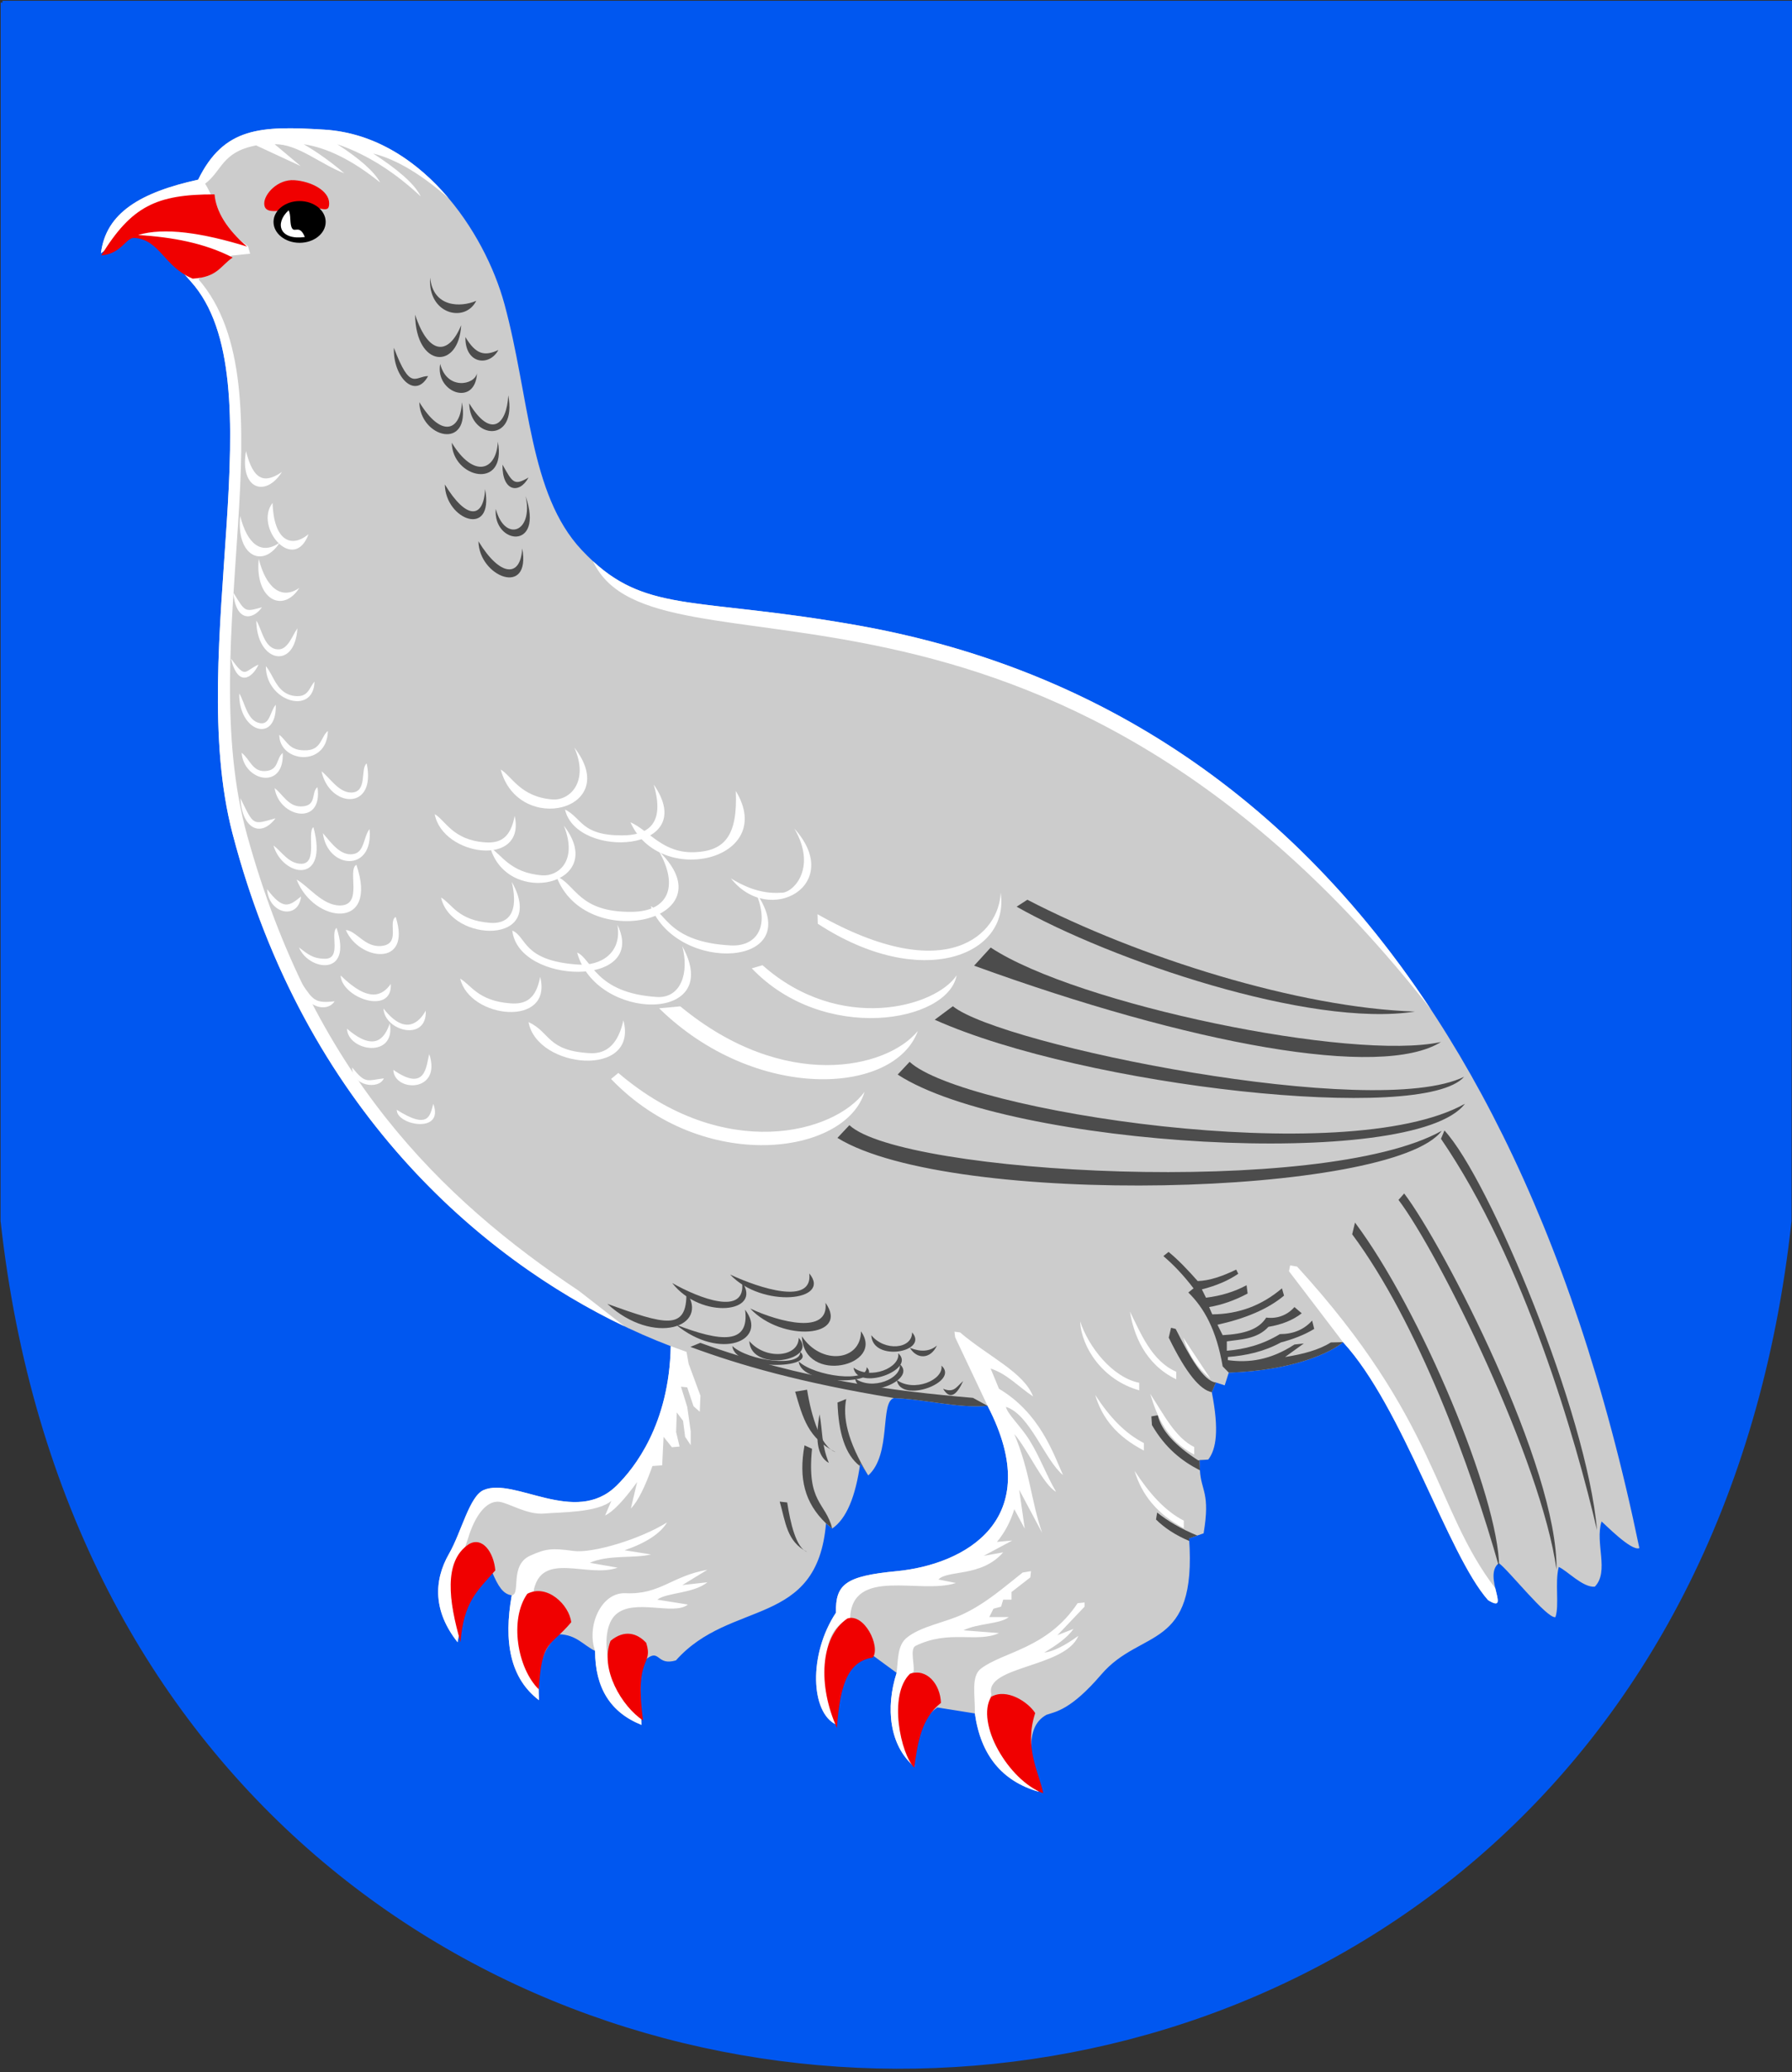 <?xml version="1.0" encoding="UTF-8"?>
<!DOCTYPE svg PUBLIC "-//W3C//DTD SVG 1.1//EN" "http://www.w3.org/Graphics/SVG/1.1/DTD/svg11.dtd">
<!-- Creator: CorelDRAW -->
<svg xmlns="http://www.w3.org/2000/svg" xml:space="preserve" width="500px" height="578px" shape-rendering="geometricPrecision" text-rendering="geometricPrecision" image-rendering="optimizeQuality" fill-rule="evenodd" clip-rule="evenodd"
viewBox="0 0 500 578"
 xmlns:xlink="http://www.w3.org/1999/xlink"
 xmlns:svg="http://www.w3.org/2000/svg"
 version="1.0">
 <rect x="0" y="0" width="500" height="578" fill="#333333" stroke="none"/>
 <g id="Layer_x0020_1">
  <path id="path1937" fill="#0057F0" stroke="#0057F0" stroke-width="0.992" d="M0.689 0.715l498.87 0 -0.182 339.851c-34.318,316.218 -464.275,313.187 -498.722,0l0.034 -339.851z"/>
  <path fill="#CCCCCC" d="M342.851 382.902c18.097,-0.549 28.738,-5.748 31.875,-8.5 16.725,18.169 29.246,59.302 40.473,71.973 6.623,4.09 -1.591,-6.733 3.002,-10.328 2.669,1.861 13.448,15.566 15.794,15.075 1.128,-3.438 -0.208,-9.533 0.92,-14.011 2.337,1.006 6.732,5.816 10.063,5.505 4.114,-4.237 -0.011,-12.161 1.881,-18.18 0.723,0.508 8.327,8.408 10.55,7.417 -37.716,-182.35 -133.066,-242.219 -217.709,-257.333 -47.275,-8.442 -60.252,-2.797 -77.42,-21.117 -14.651,-15.635 -14.478,-42.592 -21.512,-68.511 -5.553,-20.462 -23.549,-47.07 -50.279,-48.728 -17.714,-1.099 -27.997,-0.753 -35.207,13.96 -16.018,3.526 -25.757,9.235 -27.113,20.523 13.198,-10.432 15.75,-2.451 25.04,7.84 24.646,27.302 -1.807,102.308 11.636,153.925 22.414,86.061 81.548,127.63 122.301,143.11 -0.407,21.785 -10.147,34.08 -15.206,38.999 -11.527,11.207 -28.384,-2.572 -36.996,1.141 -3.969,1.711 -6.208,11.761 -9.649,17.751 -4.458,7.762 -4.294,16.295 2.381,24.701 1.334,-8.008 4.017,-14.938 9.664,-19.494 1.598,3.75 2.981,6.098 5.441,6.399 -2.315,12.988 -0.426,23.174 7.608,29.262 -0.489,-8.612 0.639,-14.312 5.649,-18.393 4.735,0.154 6.559,2.895 9.999,4.666 0.009,10.322 4.33,17.194 12.963,20.617 -0.793,-10.477 -0.293,-16.642 1.5,-18.494 3.644,-2.75 2.708,2.093 8.105,0.499 15.189,-17.132 39.425,-8.931 41.866,-38.22l1.735 1.433c3.906,-2.656 6.518,-8.762 7.836,-18.317l2.206 3.517c6.603,-5.9 3.18,-20.532 7.196,-21.58 8.567,0.278 17.494,2.872 26.102,2.157 16.614,31.946 -6.547,44.322 -25.404,46.126 -14.3,1.368 -17.051,3.686 -16.9,11.582 -7.734,11.702 -7.059,27.932 0.084,31.225 0.805,-12.049 4.197,-18.491 10.177,-19.327l6.671 4.884c-3.143,9.699 -2.027,20.368 4.965,26.185 0.411,-8.529 2.546,-14.04 6.407,-16.531l10.458 1.671c1.613,11.589 7.539,18.866 17.777,21.831 -1.848,-8.124 -4.343,-17.865 2.218,-21.461 2.577,-0.869 6.803,-1.35 15.292,-11.255 11.127,-12.983 26.712,-6.375 24.488,-37.962l4.046 -1.393c1.922,-11.36 -0.684,-11.723 -1.026,-17.584l-0.112 -2.834 2.431 -0.162c2.219,-2.869 3.089,-8.164 0.994,-18.796l1.14 -2.708 2.46 0.799 1.135 -3.554z"/>
  <path fill="#4C4C4C" d="M402.057 290.67c-24.744,5.414 -101.644,-10.487 -125.637,-26.345l-4.627 5.06c60.258,21.891 113.578,31.757 130.265,21.285z"/>
  <path fill="#4C4C4C" d="M394.805 282.185c-32.518,-1.079 -77.022,-15.067 -108.159,-31.195l-2.989 1.939c26.293,14.875 81.78,33.834 111.149,29.256z"/>
  <path fill="#4C4C4C" d="M418.294 437.21c-7.897,-28.057 -22.668,-68.174 -41.012,-92.897l0.791 -3.264c18.301,24.441 40.133,76.551 40.221,96.161z"/>
  <path fill="#4C4C4C" d="M434.29 437.865c-4.18,-30.211 -32.685,-88.083 -44.084,-103.145l1.587 -1.79c11.068,14.558 42.965,76.466 42.498,104.935z"/>
  <path fill="#4C4C4C" d="M445.594 426.845c-5.857,-25.088 -20.191,-75.083 -43.539,-109.17l0.971 -2.312c12.484,13.421 39.802,78.949 42.568,111.482z"/>
  <path fill="#4C4C4C" d="M221.861 388.213l3.334 -0.545c1.142,7.362 3.81,16.002 7.96,17.422 -7.612,-3.838 -9.118,-9.373 -11.294,-16.878z"/>
  <path fill="white" d="M150.713 272.514c-1.164,6.242 -4.101,7.692 -8.303,7.379 -9.049,-0.675 -10.946,-5.125 -14.01,-6.894 2.697,11.293 25.921,13.667 22.313,-0.485z"/>
  <path fill="white" d="M91.487 203.911c-1.885,1.474 -1.768,5.134 -5.8,5.376 -5.097,0.306 -5.482,-2.564 -7.769,-4.303 0.047,7.781 13.333,9.142 13.569,-1.073z"/>
  <path fill="white" d="M82.984 175.275c-1.354,1.876 -2.574,5.8 -5.184,5.867 -4.057,0.103 -4.647,-5.515 -6.284,-8.026 0.087,11.579 10.731,14.025 11.468,2.159z"/>
  <path fill="white" d="M87.753 190.14c-1.545,1.782 -1.727,4.44 -5.499,4.013 -5.057,-0.572 -5.821,-5.711 -8.07,-8.317 -0.074,9.744 13.316,13.941 13.569,4.304z"/>
  <path fill="white" d="M73.094 169.403c-4.911,1.364 -4.649,1.331 -8.018,-4.143 0.755,8.297 5.424,7.809 8.018,4.143z"/>
  <path fill="white" d="M76.884 228.269c-6.42,1.792 -5.997,2.241 -9.795,-5.603 0.317,8.077 5.415,11.36 9.795,5.603z"/>
  <path fill="white" d="M78.677 131.652c-5.185,3.57 -8.078,1.971 -10.041,-5.815 -1.806,10.551 5.383,13.122 10.041,5.815z"/>
  <path fill="white" d="M86.085 149.015c-4.968,4.098 -9.694,1.641 -10.041,-8.726 -5.233,6.786 5.955,19.813 10.041,8.726z"/>
  <path fill="white" d="M103.094 231.27c-1.753,2.369 -1.384,6.526 -4.591,6.995 -3.478,0.509 -5.953,-2.966 -8.412,-5.844 1.3,10.117 14.232,11.02 13.003,-1.15z"/>
  <path fill="#4C4C4C" d="M119.446 104.919c-3.643,-0.009 -4.905,4.378 -9.541,-7.898 -0.298,8.12 5.92,14.542 9.541,7.898z"/>
  <path fill="#4C4C4C" d="M128.675 90.709c-3.417,8.442 -9.073,8.561 -12.854,-2.931 0.191,14.902 12.184,15.52 12.854,2.931z"/>
  <path fill="#4C4C4C" d="M133.093 104.123c-0.747,3.381 -8.435,4.744 -10.267,-2.608 -1.482,7.946 9.757,12.121 10.267,2.608z"/>
  <path fill="#4C4C4C" d="M129.86 94.04c2.876,4.75 5.238,5.453 9.2,3.591 -2.561,4.758 -9.355,3.922 -9.2,-3.591z"/>
  <path fill="#4C4C4C" d="M191.514 360.402c6.669,9.768 -9.155,15.186 -22.051,3.328 15.983,5.714 22.314,7.818 22.051,-3.328z"/>
  <path fill="#4C4C4C" d="M132.88 83.916c-3.128,6.295 -13.617,3.749 -12.855,-6.489 0.783,8.324 8.465,8.402 12.855,6.489z"/>
  <path fill="#4C4C4C" d="M128.889 112.209c-0.423,8.246 -5.848,9.926 -11.884,-0.02 0.142,9.895 14.403,13.751 11.884,0.02z"/>
  <path fill="#4C4C4C" d="M141.826 110.269c-0.423,8.246 -4.878,12.19 -10.913,2.244 0.142,9.895 13.433,11.488 10.913,-2.244z"/>
  <path fill="#4C4C4C" d="M138.915 123.206c-0.423,8.246 -6.818,10.25 -12.854,0.303 0.142,9.895 15.374,13.428 12.854,-0.303z"/>
  <path fill="#4C4C4C" d="M140.21 129.618c2.876,5.182 3.298,5.884 7.259,3.591 -2.561,4.758 -7.414,3.922 -7.259,-3.591z"/>
  <path fill="#4C4C4C" d="M135.358 136.466c-0.423,8.246 -5.201,8.633 -11.237,-1.314 0.142,9.895 13.757,15.045 11.237,1.314z"/>
  <path fill="#4C4C4C" d="M145.707 152.962c-0.423,8.246 -6.172,7.986 -12.207,-1.961 0.142,9.895 14.727,15.692 12.207,1.961z"/>
  <path fill="#4C4C4C" d="M138.336 141.965c-0.871,9.863 13.61,11.868 8.326,-3.578 2.23,10.326 -5.886,12.889 -8.326,3.578z"/>
  <path fill="#F00000" d="M82.138 50.268c4.677,0.323 9.703,2.896 9.703,6.468 0,3.572 -3.085,0 -9.38,1.294 -6.294,1.294 -8.733,1.308 -8.733,-1.294 0,-2.602 3.732,-6.792 8.409,-6.468z"/>
  <ellipse fill="black" cx="83.594" cy="61.911" rx="7.277" ry="5.822"/>
  <path fill="white" d="M85.049 66.116c-1.401,-3.504 -2.803,-1.186 -3.558,-2.426 -0.754,-1.24 -0.215,-3.773 -0.97,-5.013 -3.989,3.665 -2.48,8.409 4.528,7.439z"/>
  <path fill="white" d="M78.031 151.382c-5.185,3.57 -9.048,0.353 -11.011,-7.432 -1.159,11.198 6.354,14.739 11.011,7.432z"/>
  <path fill="white" d="M83.529 163.995c-5.185,3.57 -9.372,-0.293 -11.335,-8.079 -1.159,11.198 6.677,15.385 11.335,8.079z"/>
  <path fill="white" d="M72.125 185.399c-4.05,1.795 -3.464,4.185 -7.694,-1.72 1.966,8.296 6.043,5.386 7.694,1.72z"/>
  <path fill="white" d="M76.953 196.603c-1.61,1.782 -1.581,5.571 -4.327,5.144 -3.682,-0.572 -4.238,-5.711 -5.875,-8.317 -0.215,10.875 10.502,14.103 10.201,3.173z"/>
  <path fill="white" d="M78.884 210.051c-1.885,1.474 -0.955,4.885 -4.992,5.053 -3.481,0.144 -4.19,-3.372 -6.477,-5.111 0.613,7.97 11.96,10.516 11.468,0.058z"/>
  <path fill="white" d="M88.578 219.584c-1.885,1.474 0.015,5.37 -4.669,5.376 -3.485,0.004 -4.997,-3.372 -7.284,-5.111 1.211,8.269 13.587,10.763 11.953,-0.265z"/>
  <path fill="white" d="M102.312 212.959c-1.885,1.474 0.338,8.118 -4.345,8.123 -3.485,0.004 -5.967,-4.18 -8.254,-5.919 2.196,10.239 15.402,11.163 12.599,-2.204z"/>
  <path fill="white" d="M87.447 230.733c-1.885,1.474 1.307,10.218 -3.376,10.223 -3.484,0.004 -5.482,-3.372 -7.769,-5.111 2.519,8.785 15.564,11.163 11.145,-5.112z"/>
  <path fill="white" d="M83.993 250.081c-3.351,2.762 -5.028,3.857 -9.472,-2.048 0.478,7.108 8.808,8.614 9.472,2.048z"/>
  <path fill="white" d="M99.439 241.235c-2.656,1.474 2.002,11.349 -4.596,11.354 -4.909,0.003 -8.856,-5.473 -12.078,-7.212 4.762,12.218 22.98,14.407 16.674,-4.143z"/>
  <path fill="white" d="M93.91 258.847c-1.885,1.474 1.468,8.603 -3.214,8.607 -3.484,0.003 -4.997,-1.433 -7.284,-3.172 2.721,6.575 15.145,8.306 10.498,-5.435z"/>
  <path fill="white" d="M110.407 255.777c-2.352,1.474 1.635,7.702 -4.172,8.123 -4.508,0.327 -6.72,-4.18 -9.736,-4.465 3.611,8.514 18.467,10.568 13.908,-3.658z"/>
  <path fill="white" d="M93.365 279.326c-5.513,0.599 -6.002,-0.35 -9.149,-4.957 -0.657,5.486 6.592,8.819 9.149,4.957z"/>
  <path fill="white" d="M109.037 274.479c-2.282,3.184 -6.002,5.467 -13.996,-2.371 0.312,6.293 14.509,11.242 13.996,2.371z"/>
  <path fill="white" d="M118.797 281.912c-1.74,3.184 -5.706,7.244 -11.799,-0.594 0.238,6.293 12.19,9.465 11.799,0.594z"/>
  <path fill="white" d="M108.779 285.466c-1.255,3.507 -3.767,8.537 -11.96,1.507 0.238,6.293 13.644,8.495 11.96,-1.507z"/>
  <path fill="white" d="M119.766 294.029c-0.878,3.256 -0.864,10.802 -10.021,4.415 0.238,6.293 13.644,6.395 10.021,-4.415z"/>
  <path fill="white" d="M120.897 307.925c-0.878,2.957 -1.026,7.483 -10.183,1.668 -0.166,4.273 13.348,6.852 10.183,-1.668z"/>
  <path fill="white" d="M107.098 300.816c-4.786,0.598 -5.113,1.589 -8.825,-3.018 -0.108,5.211 7.478,6.275 8.825,3.018z"/>
  <path fill="white" d="M142.796 246.016c2.23,9.635 -1.839,11.732 -6.041,11.418 -9.048,-0.675 -10.623,-5.287 -13.687,-7.055 2.698,12.585 29.799,13.505 19.728,-4.363z"/>
  <path fill="white" d="M143.604 227.597c-1.164,6.242 -4.101,7.693 -8.303,7.379 -9.049,-0.675 -10.946,-6.094 -14.011,-7.863 2.213,11.778 25.544,15.014 22.314,0.484z"/>
  <path fill="white" d="M173.94 284.633c-1.381,6.242 -4.378,9.437 -9.366,9.157 -12.028,-0.675 -10.886,-5.772 -17.108,-8.672 2.393,13.111 30.755,15.727 26.474,-0.485z"/>
  <path fill="white" d="M172.265 257.972c1.345,7.696 -4.401,11.578 -11.152,11.095 -15.415,-1.102 -14.056,-7.71 -18.172,-9.479 1.683,15.172 37.992,16.037 29.324,-1.616z"/>
  <path fill="white" d="M157.338 230.343c4.007,10.12 -1.84,14.156 -6.041,13.843 -9.047,-0.675 -11.431,-5.934 -14.495,-7.703 4.96,16.787 33.193,10.274 20.536,-6.14z"/>
  <path fill="white" d="M160.246 208.531c4.169,9.474 -1.194,14.803 -6.041,14.489 -9.047,-0.676 -11.431,-6.58 -14.495,-8.349 4.959,18.579 34.161,11.339 20.536,-6.14z"/>
  <path fill="white" d="M182.406 218.872c2.799,9.635 -0.209,14.156 -8.875,14.165 -11.387,0.012 -11.07,-4.802 -15.886,-7.217 3.164,14.02 38,12.126 24.761,-6.948z"/>
  <path fill="white" d="M183.853 237.453c5.66,9.958 2.502,16.796 -7.516,16.912 -14.944,0.173 -15.547,-7.548 -21.116,-9.963 8.021,21.775 48.626,12.448 28.632,-6.948z"/>
  <path fill="white" d="M205.303 220.649c0.537,12.382 -3.031,16.693 -11.354,17.074 -9.015,0.412 -12.673,-5.933 -18.046,-8.349 8.215,18.382 41.099,10.51 29.4,-8.725z"/>
  <path fill="white" d="M190.362 263.95c1.991,7.373 -0.357,14.598 -7.114,14.165 -17.191,-1.103 -18.095,-10.618 -22.211,-12.387 5.184,19.329 41.386,19.904 29.324,-1.778z"/>
  <path fill="white" d="M210.882 248.924c4.253,10.282 -0.371,15.147 -6.952,14.812 -17.215,-0.878 -18.256,-9.164 -22.373,-10.933 7.554,19.113 44.078,17.104 29.324,-3.878z"/>
  <path fill="white" d="M221.65 231.151c6.547,11.251 -0.615,18.196 -3.79,17.882 -5.995,0.456 -11.002,-2.218 -13.909,-3.986 10.763,13.661 31.784,1.723 17.699,-13.896z"/>
  <path fill="white" d="M241.224 304.57c-8.336,11.491 -39.169,19.939 -68.702,-5.264l-2.026 1.68c25.66,26.776 65.515,21.25 70.728,3.584z"/>
  <path fill="white" d="M256.089 287.605c-8.654,10.556 -37.295,17.098 -66.278,-6.879l-5.904 0.549c26.889,26.284 65.632,24.272 72.182,6.33z"/>
  <path fill="white" d="M266.914 272.094c-5.966,8.897 -32.6,16.27 -54.16,-2.84l-2.996 0.872c20.167,21.121 54.689,15.11 57.156,1.968z"/>
  <path fill="white" d="M279.194 248.989c-0.311,11.159 -14.503,26.772 -51.09,6.047l0.074 2.65c28.892,18.859 53.72,8.809 51.016,-8.696z"/>
  <path fill="#4C4C4C" d="M408.52 300.365c-24.959,12.307 -129.219,-8.763 -142.656,-19.667l-5.058 3.768c41.9,18.744 136.407,29.078 147.715,15.899z"/>
  <path fill="#4C4C4C" d="M408.735 307.905c-33.263,18.653 -140.234,1.981 -154.936,-11.696l-3.335 3.552c31.128,20.252 144.163,26.924 158.271,8.143z"/>
  <path fill="#4C4C4C" d="M402.272 315.445c-33.263,18.653 -150.575,12.106 -165.277,-1.57l-3.335 3.552c31.793,19.588 154.988,16.313 168.612,-1.982z"/>
  <path fill="#4C4C4C" d="M207.892 365.357c6.59,8.599 -6.844,14.34 -19.256,4.19 12.533,4.834 20.564,5.61 19.256,-4.19z"/>
  <path fill="#4C4C4C" d="M217.552 418.887l2.088 0.235c0.863,5.563 2.449,12.739 5.585,13.812 -5.752,-2.901 -6.029,-8.376 -7.673,-14.047z"/>
  <path fill="#4C4C4C" d="M207.03 357.601c5.943,8.599 -11.368,10.677 -19.471,0.312 7.363,4.188 20.78,9.488 19.471,-0.312z"/>
  <path fill="#4C4C4C" d="M225.796 355.231c6.452,7.737 -13.179,9.815 -22.079,0.312 8.166,3.822 23.16,8.681 22.079,-0.312z"/>
  <path fill="#4C4C4C" d="M230.32 363.418c6.883,9.676 -12.101,11.107 -21.002,1.605 8.166,3.822 22.083,7.389 21.002,-1.605z"/>
  <path fill="#4C4C4C" d="M240.23 371.389c6.883,9.676 -15.979,14.985 -16.478,1.39 5.365,8.131 16.482,6.958 16.478,-1.39z"/>
  <path fill="#4C4C4C" d="M222.855 373.193c5.759,6.336 -13.37,9.813 -13.787,0.91 4.489,5.324 13.79,4.556 13.787,-0.91z"/>
  <path fill="#4C4C4C" d="M254.495 371.685c4.757,5.431 -11.044,8.411 -11.389,0.78 3.708,4.564 11.392,3.905 11.389,-0.78z"/>
  <path fill="#4C4C4C" d="M250.617 377.501c5.224,4.605 -11.44,10.744 -12.466,4.011 4.789,3.482 13.117,0.025 12.466,-4.011z"/>
  <path fill="#4C4C4C" d="M262.682 380.948c5.224,4.605 -11.44,10.744 -12.466,4.011 4.789,3.482 13.117,0.025 12.466,-4.011z"/>
  <path fill="#4C4C4C" d="M223.257 377.07c4.99,4.839 -18.245,5.484 -18.929,-1.59 4.438,4.183 19.355,6.076 18.929,1.59z"/>
  <path fill="#4C4C4C" d="M241.785 381.379c4.99,4.839 -18.245,5.484 -18.929,-1.59 4.438,4.183 19.355,6.076 18.929,1.59z"/>
  <path fill="#4C4C4C" d="M231.257 408.093c-2.154,-5.386 -1.723,-9.048 -2.585,-13.572 -1.149,6.535 -0.862,11.634 2.585,13.572z"/>
  <path fill="#4C4C4C" d="M251.048 380.517c5.224,4.605 -11.44,10.744 -12.466,4.011 4.789,3.482 13.117,0.025 12.466,-4.011z"/>
  <path fill="#4C4C4C" d="M261.418 375.347c-1.939,1.652 -4.453,1.867 -7.54,0.646 1.939,3.232 5.744,3.232 7.54,-0.646z"/>
  <path fill="#4C4C4C" d="M268.743 385.257c-1.939,1.652 -2.514,3.375 -5.601,2.154 1.939,3.232 3.806,1.723 5.601,-2.154z"/>
  <path fill="white" d="M174.22 369.978c-39.458,-18.839 -89.236,-60.246 -109.373,-137.567 -13.443,-51.617 13.01,-126.623 -11.636,-153.925 -9.29,-10.291 -11.842,-18.272 -25.04,-7.84 1.356,-11.288 11.095,-16.997 27.113,-20.523 7.209,-14.713 17.493,-15.059 35.207,-13.96 14.2,0.881 25.936,8.804 34.65,19.105 -7.245,-6.331 -14.28,-10.768 -21.008,-12.44 6.46,4.216 11.463,8.27 13.261,11.967 -7.034,-6.551 -14.699,-11.628 -23.287,-14.555 6.319,4.076 10.309,7.634 11.967,10.673 -7.633,-6.147 -14.749,-9.704 -21.347,-10.673 3.773,2.178 7.547,4.873 11.32,8.086 -6.533,-2.436 -13.002,-8.238 -19.406,-8.086l7.245 6.081 -12.42 -5.757c-9.598,1.81 -9.487,7.116 -14.231,10.673 3.601,5.822 2.93,10.867 11.967,17.465l0.584 2.069 -5.112 0.518 -9.315 6.598c26.444,30.448 -1.486,100.493 13.565,155.025 18.368,66.551 54.013,101.453 92.601,127.191l12.696 9.873zm-23.931 100.474c-0.011,1.209 0.026,2.483 0.102,3.828 -8.034,-6.089 -9.923,-16.274 -7.608,-29.262 2.601,-0.259 -0.676,-8.41 5.111,-11.035 4.476,-2.03 6.135,-2.152 12.166,-1.333 5.18,0.704 18.454,-3.201 26.057,-7.959 -1.877,3.106 -5.825,5.695 -11.845,7.767l7.379 1.165c-4.725,1.165 -11.78,0 -17.087,2.33l7.767 1.359c-8.414,3.042 -21.488,-4.984 -23.495,6.796 -5.583,3.263 -5.196,20.232 1.453,26.344zm28.525 7.885c0.052,0.907 0.115,1.851 0.189,2.833 -8.633,-3.423 -12.955,-10.295 -12.963,-20.617 -2.438,-6.822 1.608,-16.433 8.51,-16.114 9.639,0.446 12.784,-4.767 22.829,-6.545l-6.99 4.272 6.99 -0.777c-3.883,3.171 -11.456,2.848 -13.98,4.854l8.544 1.359c-3.935,3.18 -14.958,-1.843 -20.107,2.77 -5.149,4.613 -2.677,20.803 6.979,27.964zm110.969 21.475c-10.238,-2.965 -16.163,-10.242 -17.777,-21.831 0.104,-4.875 -1.151,-10.333 1.671,-12.49 6.265,-4.788 18.519,-5.518 27.002,-18.277l1.942 -0.194 0 1.165 -7.573 7.961 4.466 -1.748c-1.743,2.525 -4.852,4.596 -8.155,6.602 2.395,-0.259 5.567,-1.812 9.514,-4.66 -3.624,8.932 -26.278,8.349 -24.272,16.311 -2.346,7.79 -1.062,16.26 13.181,27.161zm127.429 -56.751c0.743,3.196 1.713,5.614 -2.012,3.313 -11.227,-12.671 -23.748,-53.804 -40.473,-71.973l-15.082 -19.784 0.323 -1.617 1.941 0.323c39.458,43.173 38.163,67.264 55.304,89.738zm-251.752 -286.496c15.745,14.506 29.92,10.04 74.24,17.953 54.886,9.8 114.273,38.42 159.53,107.048 -108.649,-138.697 -216.652,-88.186 -233.77,-125.002zm-37.215 298.597c-0.212,0.965 -0.4,1.949 -0.567,2.95 -6.674,-8.406 -6.839,-16.94 -2.381,-24.701 3.44,-5.99 5.68,-16.04 9.649,-17.751 8.611,-3.713 25.469,10.065 36.996,-1.141 5.059,-4.918 14.798,-17.214 15.206,-38.999l4.406 1.597 0.583 3.301 3.301 8.932 -0.194 4.466 -1.748 -1.553 -1.748 -5.243 -1.748 -0.194 1.748 5.631 0.971 6.796 0 3.883 -1.553 -2.33 -0.583 -4.466 -1.748 -2.33 -0.194 5.437 0.971 4.078 -2.136 0.194 -2.33 -2.913 -0.388 7.961 -2.718 0.194c-2.006,5.647 -4.012,9.821 -6.019,11.845l1.748 -7.379c-3.754,5.178 -6.731,8.285 -8.932,9.32l1.748 -4.078c-3.897,3.358 -14.596,3.153 -18.707,3.542 -4.77,0.452 -10.081,-3.031 -12.615,-3.281 -3.848,-0.38 -6.944,4.503 -8.622,10.064 -2.945,9.758 -7.589,12.037 -2.394,26.167zm105.085 25.936c-7.143,-3.293 -7.818,-19.524 -0.084,-31.225 -0.151,-7.897 2.6,-10.214 16.9,-11.582 18.857,-1.804 42.019,-14.18 25.404,-46.126l-9.044 -19.125 -0.194 -1.553 1.553 0.194c7.948,6.781 17.755,11.085 20.388,17.864 -3.948,-2.589 -7.314,-6.343 -11.845,-7.767l2.33 5.631c11.197,6.667 15.016,17.605 17.864,24.078 -5.113,-4.207 -9.255,-16.958 -15.922,-19.029 0.34,1.925 4.108,5.383 6.446,9.107 3.005,4.787 4.914,10.141 7.535,14.583 -3.689,-2.071 -7.573,-11.327 -11.65,-16.116 4.531,10.938 4.596,18.382 7.767,27.573l-6.408 -12.039 1.553 10.874 -2.913 -5.437c-1.1,3.56 -2.718,6.602 -4.854,9.126l4.272 -0.388 -7.961 4.272 5.437 -0.971c-6.084,6.99 -15.598,4.854 -18.058,7.573l4.854 0.971c-9.838,3.301 -28.997,-4.66 -29.514,9.903 -8.673,3.406 -7.625,15.318 -3.855,29.613zm21.813 11.742c-6.993,-5.817 -8.109,-16.486 -4.965,-26.185 0.428,-4.081 0.274,-7.736 2.838,-9.812 4.006,-3.242 10.689,-4.197 15.741,-6.594 6.494,-3.082 11.434,-7.536 16.584,-11.58l2.33 -0.388 -0.194 1.748 -5.243 4.078 0 2.136 -2.33 0 -0.583 1.942 -2.136 0.583 -1.165 2.33 5.437 0c-2.459,2.006 -8.608,1.683 -12.621,3.689l9.903 0.777c-6.22,2.832 -13.841,-1.057 -23.28,3.563 -1.704,0.834 -0.112,5.699 -0.603,7.311 -4.857,2.489 -4.76,18.799 0.288,26.404z"/>
  <path fill="#F00000" d="M253.908 466.904c4.698,-1.6 8.463,2.952 8.633,8.133 -5.543,4.306 -6.547,11.408 -7.445,18.065 -3.71,-3.669 -7.39,-20.213 -1.188,-26.198z"/>
  <path fill="#F00000" d="M276.555 473.342c4.299,-2.48 10.231,1.361 12.283,4.522 -3.138,9.715 1.02,16.455 2.247,22.388 -9.838,-3.677 -18.918,-19.725 -14.529,-26.91z"/>
  <path fill="#F00000" d="M236.414 451.503c4.698,-1.6 9.303,7.675 7.145,10.85 -6.19,1.071 -9.134,5.909 -10.032,19.682 -5.346,-11.721 -4.759,-25.309 2.887,-30.532z"/>
  <path fill="#F00000" d="M147.125 444.6c5.561,-2.894 11.718,3.145 12.255,7.939 -5.979,7.117 -8.166,4.62 -9.062,18.712 -5.981,-5.892 -8.245,-19.482 -3.193,-26.651z"/>
  <path fill="#F00000" d="M170.361 457.719c3.82,-3.169 7.386,-2.206 9.941,0.564 2.108,6.684 -3.4,3.222 -0.869,21.648 -5.883,-3.834 -12.187,-14.39 -9.072,-22.212z"/>
  <path fill="#F00000" d="M130.795 430.78c3.728,-2.246 6.974,2.176 7.404,7.292 -5.22,5.923 -8.811,8.82 -9.709,20.006 -3.232,-11.229 -4.849,-22.556 2.305,-27.297z"/>
  <path fill="#F00000" d="M59.858 54.228c0.433,4.851 3.454,9.702 9.062,14.554 -12.392,-3.824 -23.166,-5.436 -30.381,-3.22 9.546,0.582 18.552,2.242 26.374,6.276 -3.468,2.364 -4.202,5.484 -11.152,5.894 -8.023,-3.299 -9.098,-10.839 -16.242,-11.374 -2.381,-0.178 -3.569,4.447 -9.267,4.899 8.412,-13.667 15.324,-17.072 31.608,-17.03z"/>
  <path fill="#4C4C4C" d="M232.209 426.389l-1.735 -1.433c-5.993,-5.754 -7.658,-12.51 -6.003,-21.764l2.1 0.969c-1.514,15.165 3.758,14.818 5.637,22.228zm10.042 -14.8l-2.206 -3.517c-0.041,0.298 -0.084,0.594 -0.127,0.886 -4.139,-3.161 -5.975,-9.391 -6.237,-17.722l2.424 -0.969c-0.968,5.033 0.22,11.548 6.146,21.323zm33.298 -19.422c-8.608,0.714 -17.535,-1.88 -26.102,-2.157 -25.913,-4.264 -42.963,-9.159 -56.806,-14.285l2.747 -1.131c28.356,10.264 54.022,13.476 76.091,15.352l4.071 2.221zm58.509 36.184l-2.277 0.784c0.017,0.247 0.034,0.491 0.049,0.733 -3.74,-1.568 -6.835,-3.566 -9.283,-5.994l0.323 -1.939c2.922,2.341 6.543,4.505 11.188,6.416zm3.063 -21.189l-2.431 0.162 0.112 2.834c-5.016,-2.545 -9.662,-6.197 -13.386,-12.621l-0.162 -2.424 1.777 -0.323c0.969,4.201 4.74,8.402 11.31,12.603m4.913 -21.735l-1.14 2.708c-3.196,-0.632 -7.093,-5.115 -12.014,-15.227l0.646 -2.747 1.293 0.323c3.901,7.739 7.747,14.558 11.215,14.942zm35.471 -11.254c-3.137,2.752 -13.778,7.951 -31.875,8.5l-1.707 -1.743c-1.738,-10.263 -5.255,-16.379 -9.579,-20.609l1.451 -1.161c-2.805,-3.686 -5.611,-6.604 -8.418,-8.998l1.451 -1.161c2.71,2.199 5.419,5.07 8.127,8.127 3.338,-0.094 6.972,-1.374 10.74,-3.193l0.581 1.161c-2.74,1.882 -6.126,3.334 -10.159,4.354l1.161 2.322c4.204,-0.515 7.978,-1.676 11.32,-3.483l0.29 2.322c-3.58,1.905 -7.16,3.162 -10.74,3.773l0.871 2.032c7.344,-0.049 13.827,-2.468 19.448,-7.257l0.581 2.032c-4.59,3.854 -10.972,6.429 -18.577,8.127l1.451 2.903c5.978,-0.328 10.057,-1.558 12.158,-4.902 3.161,0.422 6,-0.772 7.87,-2.936l2.032 1.742c-2.45,1.905 -5.547,3.162 -9.289,3.773 -3.197,3.534 -8.06,3.506 -11.611,4.064l0 2.612c4.935,-0.417 9.869,-1.641 14.804,-4.644 3.618,-0.005 6.671,-1.181 8.998,-3.773l0.581 2.322c-2.854,1.743 -6.004,2.893 -9.289,3.773 -4.692,2.567 -9.681,3.652 -14.804,4.064l0 0.871c5.815,0.811 11.899,0.007 18.577,-4.354l2.612 -0.29 -5.225 3.773c5.011,-0.789 9.484,-1.981 12.772,-4.064l3.394 -0.08z"/>
  <path fill="white" d="M316.569 410.301c1.952,6.544 6.18,12.037 13.734,15.996l0 -2.1c-5.333,-2.734 -9.695,-7.716 -13.734,-13.895z"/>
  <path fill="white" d="M320.931 388.812c1.952,6.544 4.726,13.007 12.28,16.965l0 -2.1c-5.333,-2.734 -8.241,-8.686 -12.28,-14.865z"/>
  <path fill="white" d="M305.582 389.135c1.952,6.544 6.019,11.552 13.572,15.511l0 -2.1c-5.333,-2.734 -9.534,-7.231 -13.572,-13.411z"/>
  <path fill="white" d="M301.381 368.615c0.33,7.193 6.223,16.349 16.481,19.227l0 -2.1c-7.515,-1.522 -14.14,-10.006 -16.481,-17.127z"/>
  <path fill="white" d="M315.276 365.868c1.009,6.355 4.16,14.703 12.926,18.904l0 -2.1c-6.87,-2.991 -9.939,-10.8 -12.926,-16.804z"/>
  <path fill="white" d="M337.735 384.611l-7.594 -11.472c1.454,4.686 3.986,8.51 7.594,11.472z"/>
 </g>
</svg>

